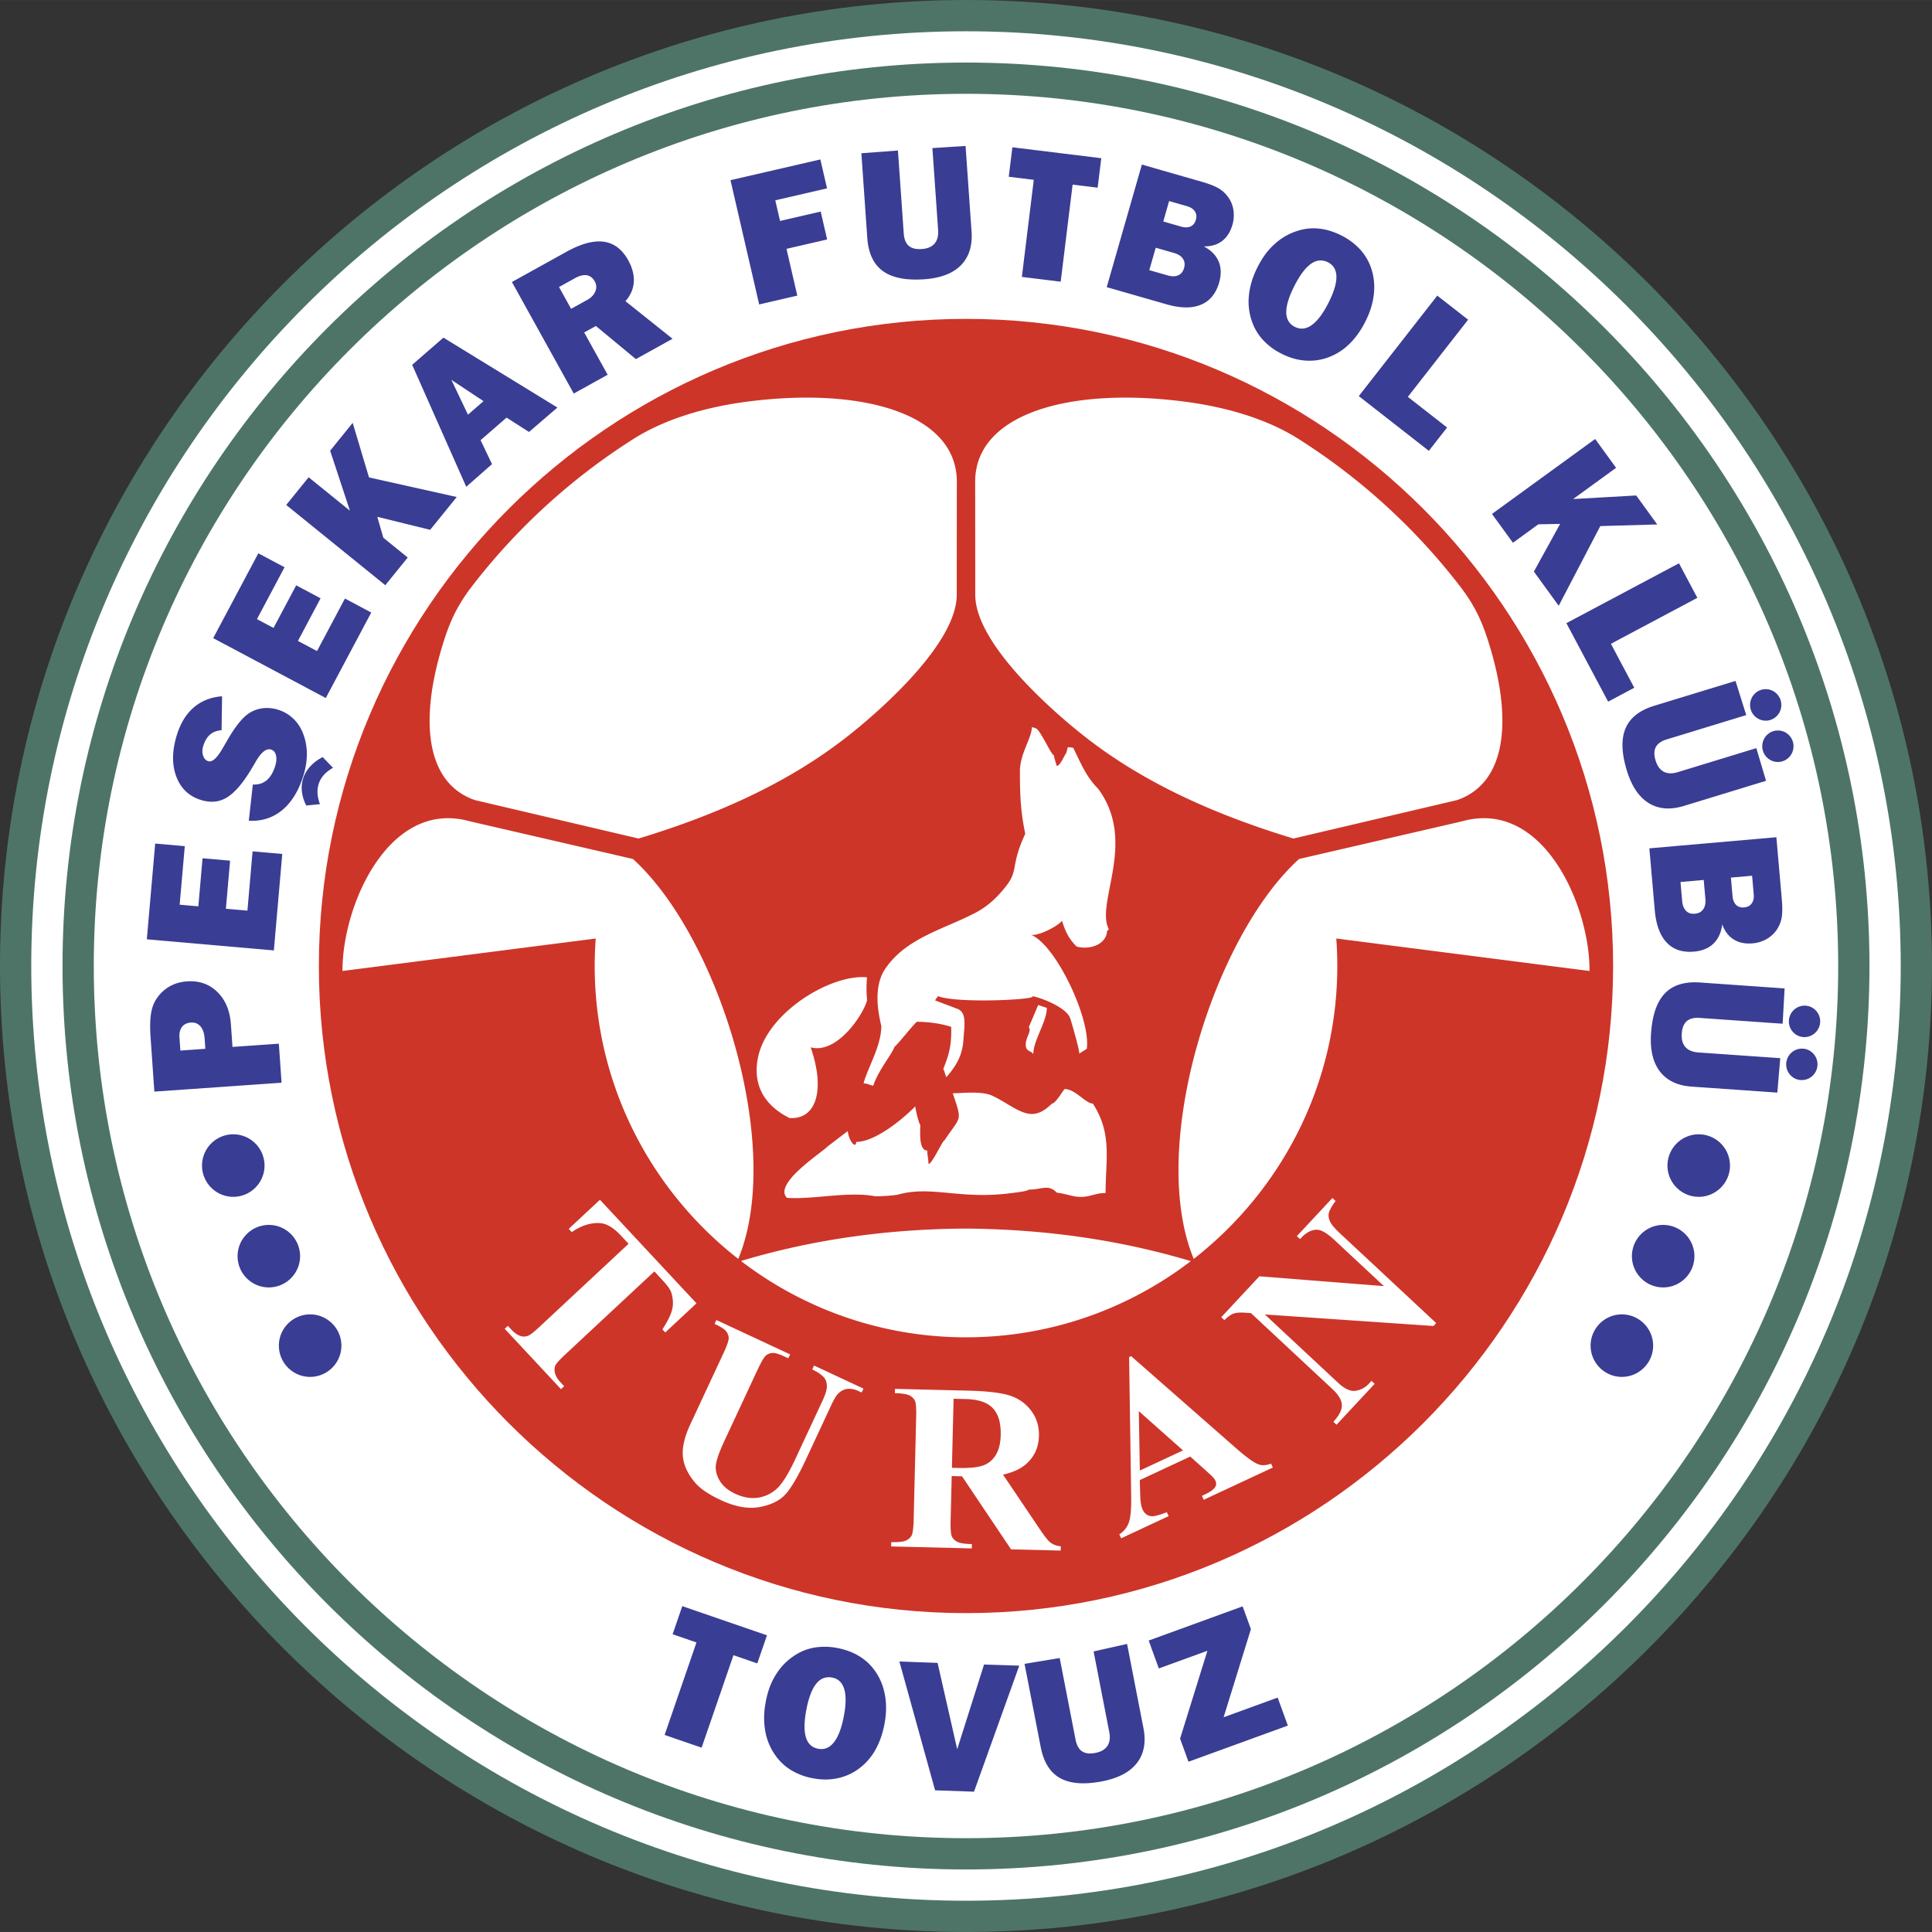 <svg xmlns="http://www.w3.org/2000/svg" width="2500" height="2500" viewBox="0 0 211.669 211.665"><rect x="0" y="0" width="211.669" height="211.665" fill="#333333" stroke="none"/><path d="M105.834 0c58.292 0 105.834 47.542 105.834 105.833s-47.542 105.832-105.834 105.832C47.543 211.665 0 164.124 0 105.833S47.543 0 105.834 0z" fill="#4e7468"/><path d="M105.834 3.425c56.406 0 102.409 46.004 102.409 102.408S162.24 208.241 105.834 208.241c-56.405 0-102.409-46.003-102.409-102.408 0-56.404 46.004-102.408 102.409-102.408z" fill="#fff"/><path d="M105.834 6.851c54.519 0 98.984 44.464 98.984 98.982s-44.466 98.982-98.984 98.982c-54.519 0-98.984-44.464-98.984-98.982S51.315 6.851 105.834 6.851z" fill="#4e7468"/><path d="M105.834 10.275c52.632 0 95.559 42.926 95.559 95.557s-42.927 95.557-95.559 95.557-95.559-42.925-95.559-95.557c0-52.63 42.928-95.557 95.559-95.557z" fill="#fff"/><path d="M22.498 114.906l-.08-1.147c-.04-.57-.191-1.009-.458-1.315-.264-.308-.612-.445-1.043-.414-.432.03-.756.187-.976.472-.22.285-.313.683-.277 1.193l.098 1.403 2.736-.192zm8.35 3.713l-13.936.975-.415-5.943c-.064-.917-.061-1.687.01-2.312.072-.625.217-1.15.437-1.572.367-.671.852-1.2 1.456-1.589.309-.194.634-.345.975-.455a4.919 4.919 0 0 1 1.128-.205c1.321-.092 2.425.295 3.311 1.161.886.87 1.379 2.051 1.484 3.55l.173 2.47 5.079-.355.298 4.275zm-.845-14.495l-13.917-1.217.917-10.488 3.242.284-.562 6.413 2.048.179.461-5.267 3.016.264-.461 5.268 2.359.206.568-6.493 3.251.285-.922 10.566zm-2.744-14.21l.442-3.967c.6.034 1.105-.121 1.512-.461.41-.341.724-.871.945-1.593.134-.438.16-.822.076-1.152-.085-.333-.264-.539-.541-.624-.52-.159-1.089.301-1.707 1.381l-.535.905c-.904 1.479-1.771 2.469-2.603 2.972-.833.501-1.769.594-2.808.276-1.317-.402-2.222-1.256-2.718-2.558-.497-1.304-.482-2.815.046-4.541.398-1.302 1.016-2.315 1.853-3.041.84-.723 1.875-1.132 3.11-1.229l-.057 3.715c-.526.044-.951.209-1.274.494-.324.285-.569.699-.736 1.246-.115.375-.119.724-.013 1.048.106.325.294.527.563.61.434.132.958-.334 1.572-1.402l.388-.67.261-.447c.794-1.339 1.524-2.24 2.194-2.7a3.59 3.59 0 0 1 1.532-.579 3.99 3.99 0 0 1 1.708.161 4.153 4.153 0 0 1 1.513.837c.449.39.803.851 1.057 1.389.336.692.528 1.467.574 2.323.018.416-.003.841-.061 1.276a8.354 8.354 0 0 1-.299 1.348c-.514 1.68-1.286 2.95-2.321 3.81-1.032.86-2.257 1.251-3.673 1.173zm8.434-13.442l-12.335-6.559 4.943-9.295 2.873 1.528-3.022 5.684 1.815.965 2.483-4.668 2.672 1.421-2.482 4.669 2.091 1.112 3.06-5.755 2.882 1.532-4.98 9.366zm6.521-12.359l-10.857-8.792 2.457-3.034 4.524 3.663-2.167-6.573 2.469-3.05 1.788 5.979 9.612 2.143-2.912 3.596-5.792-1.425.661 2.294 2.674 2.166-2.457 3.033zm8.867-10.783l-5.923-13.362 3.426-2.979 12.483 7.659-3.11 2.675-2.46-1.572-2.844 2.472 1.252 2.622-2.824 2.485zm.188-7.901l1.706-1.483-3.522-2.33 1.816 3.813zm11.59-2.316l-6.773-12.219 5.968-3.307c1.604-.89 2.969-1.257 4.092-1.106 1.122.155 2.015.828 2.675 2.019.461.832.665 1.631.616 2.398-.053.766-.355 1.466-.912 2.097l5.16 4.118-4.017 2.227-4.383-3.628-1.281.71 2.569 4.633-3.714 2.058zm.114-12.628l-1.728.958 1.325 2.391 1.778-.986c.425-.235.715-.543.874-.921a1.206 1.206 0 0 0-.057-1.093c-.216-.391-.508-.617-.875-.678-.37-.064-.807.046-1.317.329zm20.202 2.866l-3.143-13.613 9.846-2.272.732 3.17-5.67 1.309.522 2.261 4.453-1.028.706 3.055-4.453 1.028 1.183 5.125-4.176.965zm11.196-16.563l4.007-.3.635 9.09c.043.62.228 1.071.548 1.35.321.279.795.398 1.423.354.635-.043 1.104-.243 1.409-.601.302-.355.431-.852.387-1.485l-.627-8.973 3.634-.235.655 9.374c.109 1.565-.279 2.795-1.164 3.695-.889.899-2.228 1.413-4.018 1.537-2.001.14-3.513-.161-4.533-.899-1.021-.741-1.59-1.95-1.708-3.632l-.648-9.275zm23.144 3.434l-1.306 10.636-4.254-.522 1.306-10.636-2.743-.337.397-3.229 9.74 1.196-.397 3.229-2.743-.337zm3.737 11.236l3.851-13.429 6.52 1.87c.863.248 1.505.5 1.927.756.421.257.772.593 1.056 1.01.283.413.46.88.534 1.399a3.736 3.736 0 0 1-.119 1.573c-.222.775-.601 1.365-1.136 1.77-.536.406-1.204.6-2.002.583.794.418 1.333.966 1.624 1.642.291.678.31 1.45.061 2.319-.349 1.216-1.014 2.026-1.997 2.433-.98.407-2.241.392-3.78-.05l-6.539-1.876zm4.665-1.864l2.013.577c.455.13.838.125 1.155-.011.314-.138.528-.401.641-.793.112-.39.071-.731-.121-1.02-.194-.291-.516-.501-.971-.632l-2.013-.577-.704 2.456zm1.529-5.33l1.957.562c.402.115.746.109 1.031-.016.286-.127.48-.37.583-.728.101-.353.064-.663-.108-.926-.173-.265-.462-.455-.863-.57l-1.957-.562-.643 2.24zm14.411 11.541c.614.313 1.23.251 1.849-.187.622-.438 1.23-1.244 1.828-2.416.595-1.168.888-2.126.882-2.878-.009-.75-.313-1.278-.914-1.584-.63-.322-1.253-.271-1.861.153-.61.426-1.217 1.23-1.822 2.417-.6 1.178-.899 2.143-.896 2.896.005.75.315 1.283.934 1.599zm-1.473 2.935a6.986 6.986 0 0 1-2.004-1.489 5.761 5.761 0 0 1-1.213-2.025 6.504 6.504 0 0 1-.332-2.9c.105-1.017.42-2.04.947-3.073a10.1 10.1 0 0 1 .873-1.432 7.353 7.353 0 0 1 1.055-1.139 6.575 6.575 0 0 1 2.557-1.424 5.6 5.6 0 0 1 2.324-.205c.79.095 1.584.344 2.385.751a7.111 7.111 0 0 1 1.999 1.482 5.78 5.78 0 0 1 1.22 2.012c.321.9.429 1.857.329 2.87-.1 1.017-.419 2.047-.951 3.092-.538 1.056-1.177 1.919-1.916 2.591a6.472 6.472 0 0 1-2.529 1.431 6.017 6.017 0 0 1-2.336.2c-.8-.084-1.603-.332-2.408-.742zm8.484 4.655l8.601-11.009 3.377 2.639-6.604 8.452 4.299 3.36-1.997 2.556-7.676-5.998zm14.593 12.91l11.302-8.212 2.295 3.159-4.709 3.421 6.911-.392 2.306 3.175-6.238.179-4.557 8.73-2.72-3.745 2.876-5.225-2.387.045-2.784 2.022-2.295-3.157zm8.152 11.966l12.335-6.559 2.012 3.784-9.47 5.036 2.561 4.817-2.864 1.523-4.574-8.601zm18.529 6.328l1.175 3.744-8.715 2.665c-.594.181-.992.462-1.191.838-.199.375-.209.864-.026 1.466.187.609.486 1.021.902 1.237.416.216.928.229 1.535.044l8.601-2.63 1.064 3.58-8.987 2.748c-1.499.458-2.786.357-3.861-.304-1.077-.664-1.877-1.853-2.402-3.569-.586-1.918-.633-3.458-.144-4.619.493-1.161 1.542-1.988 3.155-2.48l8.894-2.72zm-9.439 18.343l13.917-1.218.591 6.757c.078.895.073 1.585-.016 2.07a3.44 3.44 0 0 1-.563 1.348 3.273 3.273 0 0 1-1.116 1 3.737 3.737 0 0 1-1.511.453c-.803.071-1.49-.071-2.059-.426-.571-.354-.991-.908-1.262-1.66-.106.891-.424 1.59-.95 2.104-.528.513-1.243.808-2.142.887-1.262.11-2.256-.22-2.988-.992-.731-.77-1.169-1.952-1.308-3.546l-.593-6.777zm3.412 3.688l.183 2.085c.041.472.184.828.424 1.074.241.245.563.351.97.314.404-.035.708-.195.908-.479.203-.286.284-.661.243-1.133l-.183-2.086-2.545.225zm5.523-.484l.178 2.028c.036.417.165.736.384.957.222.221.519.316.889.283.366-.032.641-.177.826-.434.185-.256.259-.593.223-1.009l-.178-2.029-2.322.204zm5.884 12.144l-.216 3.866-9.091-.636c-.62-.044-1.091.076-1.412.355s-.505.732-.549 1.359c-.045.635.087 1.127.399 1.479.31.351.784.547 1.417.591l8.973.627-.319 3.773-9.374-.656c-1.564-.109-2.729-.665-3.496-1.667-.768-1.005-1.089-2.402-.964-4.192.141-2.002.648-3.457 1.522-4.365.876-.907 2.152-1.302 3.835-1.185l9.275.651zM80.358 181.339l-3.489 10.133-4.053-1.395 3.489-10.133-2.613-.899 1.059-3.077 9.278 3.194-1.06 3.077-2.611-.9zm9.267 10.249c.677.131 1.252-.097 1.726-.69.477-.592.839-1.534 1.09-2.826.25-1.287.268-2.289.054-3.009-.214-.719-.652-1.142-1.314-1.271-.694-.135-1.277.085-1.746.66-.469.579-.831 1.518-1.085 2.825-.252 1.297-.274 2.308-.063 3.031.211.72.656 1.148 1.338 1.28zm-.607 3.228a7.015 7.015 0 0 1-2.337-.88 5.781 5.781 0 0 1-1.725-1.612 6.522 6.522 0 0 1-1.119-2.697c-.178-1.007-.158-2.077.064-3.215a9.922 9.922 0 0 1 .445-1.616c.18-.479.414-.942.7-1.387a6.568 6.568 0 0 1 2.064-2.073 5.624 5.624 0 0 1 2.178-.839 7.155 7.155 0 0 1 2.5.066c.87.169 1.646.461 2.33.874a5.8 5.8 0 0 1 1.728 1.597c.557.778.924 1.667 1.107 2.669.184 1.005.162 2.083-.062 3.234-.227 1.163-.602 2.169-1.128 3.018a6.472 6.472 0 0 1-2.036 2.073 5.99 5.99 0 0 1-2.191.835c-.791.143-1.631.125-2.518-.047zm13.431 1.328l-3.914-14.115 4.185.155 2.15 9.461 2.941-9.283 3.859.125-4.958 13.807-4.263-.15zm9.799-13.855l3.851-.637 1.739 8.946c.119.61.356 1.034.709 1.272.352.237.837.298 1.455.178.625-.121 1.066-.375 1.325-.767.258-.39.324-.898.204-1.521l-1.716-8.831 3.667-.824 1.793 9.225c.299 1.54.064 2.808-.705 3.809-.773 1.001-2.039 1.673-3.8 2.016-1.969.382-3.506.268-4.61-.34-1.103-.612-1.815-1.743-2.137-3.398l-1.775-9.128zm17.962 10.725l-.921-2.531 2.994-9.627-5.322 1.936-1.112-3.057 10.292-3.746.908 2.495-2.992 9.658 5.922-2.156 1.117 3.067-10.886 3.961zm55.902-68.743a3.431 3.431 0 0 1 3.424 3.425c0 1.887-1.538 3.426-3.424 3.426s-3.425-1.539-3.425-3.426a3.432 3.432 0 0 1 3.425-3.425zm-3.895 9.927a3.432 3.432 0 0 1 3.424 3.426 3.43 3.43 0 0 1-3.424 3.424 3.432 3.432 0 0 1-3.426-3.424 3.434 3.434 0 0 1 3.426-3.426zm-4.526 9.803c1.886 0 3.425 1.539 3.425 3.425s-1.539 3.424-3.425 3.424-3.425-1.538-3.425-3.424 1.539-3.425 3.425-3.425zm-143.713 0c-1.886 0-3.425 1.539-3.425 3.425s1.539 3.424 3.425 3.424 3.425-1.538 3.425-3.424-1.539-3.425-3.425-3.425zm-4.526-9.803a3.432 3.432 0 0 0-3.424 3.426 3.43 3.43 0 0 0 3.424 3.424 3.432 3.432 0 0 0 3.426-3.424 3.433 3.433 0 0 0-3.426-3.426zm-3.895-9.927a3.431 3.431 0 0 0-3.424 3.425c0 1.887 1.538 3.426 3.424 3.426s3.425-1.539 3.425-3.426a3.432 3.432 0 0 0-3.425-3.425zm7.994-36.021c-1.017-1.986-.498-4.095 1.798-5.308l1.138 1.179c-1.697.932-2.019 2.442-1.431 3.981l-1.505.148zM193.45 75.503c.943 0 1.713.775 1.713 1.726s-.77 1.726-1.713 1.726a1.723 1.723 0 0 1-1.712-1.726c0-.951.77-1.726 1.712-1.726zm1.335 4.526c.943 0 1.712.775 1.712 1.726s-.769 1.726-1.712 1.726-1.712-.775-1.712-1.726.769-1.726 1.712-1.726zm3.508 30.248a1.724 1.724 0 0 1 1.02 2.208 1.723 1.723 0 0 1-2.2 1.036 1.721 1.721 0 0 1-1.019-2.207 1.722 1.722 0 0 1 2.199-1.037zm-.293 4.71a1.723 1.723 0 0 1 1.019 2.208 1.723 1.723 0 0 1-2.2 1.036 1.723 1.723 0 0 1-1.019-2.208 1.722 1.722 0 0 1 2.2-1.036z" fill="#393d93"/><path d="M105.834 34.934c39.05 0 70.898 31.849 70.898 70.898 0 39.05-31.848 70.899-70.898 70.899s-70.899-31.849-70.899-70.899c.001-39.049 31.849-70.898 70.899-70.898z" fill="#cd3529"/><path d="M81.181 138.151c6.849 5.24 15.397 8.362 24.653 8.362 9.246 0 17.786-3.115 24.631-8.346-8.163-2.447-16.417-3.499-24.631-3.567-8.221.046-16.482 1.098-24.653 3.551zm-43.657-31.773l27.743-3.558a41.168 41.168 0 0 0-.112 3.012c0 13.016 6.168 24.635 15.729 32.09 5.057-12.203-2.125-35.277-11.538-43.813l-17.872-4.131c-8.91-2.489-14.002 9.314-13.95 16.4zm44.07-62.339c12.734-1.727 23.239 1.233 23.235 8.733l-.009 12.396c-.003 5.238-8.07 12.411-11.741 15.326-5.657 4.494-12.95 8.288-23.118 11.373l-17.925-4.211c-5.244-1.801-6.041-8.331-3.764-16.251.856-2.982 1.649-4.865 3.522-7.285a68.993 68.993 0 0 1 17.587-16.019c3.574-2.266 8.041-3.497 12.213-4.062zm92.551 62.339l-27.743-3.558c.073.996.112 1.999.112 3.012 0 13.016-6.168 24.635-15.729 32.09-5.057-12.203 2.125-35.277 11.538-43.813l17.872-4.131c8.909-2.489 14.002 9.314 13.95 16.4zm-44.07-62.339c-12.735-1.727-23.239 1.233-23.235 8.733l.009 12.396c.003 5.238 8.07 12.411 11.741 15.326 5.657 4.494 12.95 8.288 23.118 11.373l17.925-4.211c5.244-1.801 6.041-8.331 3.764-16.251-.856-2.982-1.649-4.865-3.522-7.285a68.998 68.998 0 0 0-17.588-16.019c-3.574-2.266-8.04-3.497-12.212-4.062z" fill="#fff"/><path d="M176.729 105.522v-.019.019z" fill="#cc2229"/><path d="M76.307 142.791l-3.42 3.188-.313-.336c.605-.935.965-1.686 1.084-2.246.119-.565.083-1.154-.104-1.767-.108-.341-.438-.804-.989-1.396l-.876-.939-9.742 9.084c-.646.604-1.016 1.015-1.112 1.237-.093.221-.107.492-.031.813.072.322.277.66.613 1.02l.391.421-.346.322-6.168-6.615.346-.321.391.419c.343.367.681.601 1.021.702.237.083.505.069.802-.033.214-.072.637-.403 1.269-.992l9.743-9.085-.849-.911c-.794-.851-1.549-1.302-2.269-1.352-1.006-.071-2.043.255-3.107.984l-.331-.355 3.419-3.188 10.578 11.346zm2.18 1.827l8.079 3.766-.2.429-.404-.189c-.609-.284-1.054-.416-1.342-.395a1.207 1.207 0 0 0-.729.3c-.198.178-.508.713-.924 1.606l-3.574 7.664c-.653 1.401-.979 2.378-.978 2.93-.003.553.169 1.093.515 1.618.344.527.886.963 1.625 1.308.848.396 1.658.54 2.433.437a3.844 3.844 0 0 0 2.073-.951c.608-.533 1.299-1.628 2.075-3.291l2.976-6.383c.327-.701.488-1.232.482-1.603-.006-.366-.096-.66-.262-.881-.264-.336-.714-.653-1.343-.946l.2-.429 5.413 2.525-.2.428-.326-.152c-.437-.204-.845-.285-1.218-.247-.375.041-.709.209-1.008.5-.214.199-.468.621-.766 1.258l-2.772 5.946c-.857 1.837-1.599 3.11-2.224 3.812-.623.703-1.561 1.179-2.818 1.423-1.259.247-2.699-.007-4.324-.765-1.354-.631-2.315-1.298-2.884-2.006-.782-.962-1.196-1.925-1.255-2.888-.057-.965.219-2.096.825-3.397l3.574-7.665c.419-.897.63-1.483.632-1.749a1.236 1.236 0 0 0-.275-.768c-.185-.245-.61-.519-1.273-.817l.197-.428zm25.989 8.629l-.186 7.564.728.017c1.18.03 2.063-.06 2.654-.262.592-.2 1.062-.58 1.411-1.135.349-.559.533-1.289.555-2.198.032-1.316-.249-2.297-.85-2.94-.601-.642-1.584-.981-2.95-1.015l-1.362-.031zm-.207 8.466l-.118 4.837c-.022.935.022 1.523.13 1.768.108.247.305.445.588.595.286.152.823.236 1.611.255l-.012.472-8.835-.215.012-.474c.798.02 1.34-.04 1.628-.182.289-.141.494-.331.613-.565.12-.235.193-.816.216-1.752l.273-11.202c.023-.936-.022-1.524-.129-1.767-.108-.246-.306-.446-.589-.596-.286-.151-.822-.235-1.614-.255l.012-.472 8.021.196c2.09.05 3.615.233 4.576.545.96.312 1.735.865 2.326 1.655.593.791.875 1.71.85 2.753-.032 1.274-.511 2.318-1.45 3.125-.597.513-1.427.885-2.486 1.123l4.006 5.945c.521.773.895 1.254 1.126 1.444.334.274.739.426 1.198.46l-.011.471-5.437-.132-5.372-8.003-1.133-.029zm33.708-21.883l13.642 1.074-5.429-5.062c-.759-.707-1.372-1.079-1.841-1.11-.638-.038-1.278.3-1.918 1.015l-.345-.322 3.891-4.173.346.322c-.431.597-.679 1.04-.738 1.323-.062.286-.019.593.131.924.149.332.522.772 1.12 1.329l10.515 9.806-.296.317-18.479-1.264 8.027 7.487c.728.678 1.373.971 1.937.873a2.486 2.486 0 0 0 1.444-.783l.278-.299.345.323-4.177 4.48-.345-.322c.643-.701.953-1.318.929-1.853-.026-.532-.373-1.115-1.043-1.739l-8.914-8.312-.589-.042c-.583-.044-1.025-.015-1.321.092-.296.107-.629.345-1.001.72l-.345-.322 4.176-4.482zm-7.574 19.746l-5.528 2.578.052 1.832c.021.609.109 1.078.264 1.41.205.437.532.676.984.72.264.025.819-.119 1.662-.44l.2.428-5.204 2.427-.2-.428c.522-.344.875-.793 1.058-1.342.186-.551.266-1.545.238-2.986l-.224-15.098.219-.102 11.628 10.201c1.108.965 1.906 1.525 2.401 1.678.371.119.804.083 1.301-.102l.2.427-7.573 3.532-.2-.429.31-.145c.608-.284.999-.566 1.165-.849a.69.69 0 0 0 .007-.651 1.62 1.62 0 0 0-.269-.397c-.048-.059-.299-.295-.752-.702l-1.739-1.562zm-.791-.671l-4.845-4.303.114 6.509 4.731-2.206zM90.698 125.584l2.179-1.666c.149 1.189.924 1.966.924 1.188 1.949 0 4.8-2.204 6.476-3.893 0 .194.359 1.837.554 2.032 0 .584-.218 2.805.756 2.805 0 .39.141 1.09.141 1.479.389 0 1.546-2.586 1.741-2.586 1.83-2.744 1.975-1.973.919-5.166.975 0 3.168-.281 4.35.279 1.575.745 2.786 1.805 4.029 1.97.747.098 1.534-.17 2.483-1.12.389 0 1.191-1.401 1.387-1.596 1.169 0 2.315 1.596 3.094 1.596 2.144 3.312 1.396 6.095 1.396 9.798-1.365 0-1.947.656-3.522.342-.382-.076-1.41-.367-1.8-.367-.99-.99-1.591-.35-3.08-.35-.194.194-1.469.322-1.854.375-5.673.767-8.782-.853-12.467.169-.375.104-2.254.233-2.638.166-2.935-.518-6.625.389-9.547.194-1.532-1.529 3.701-4.872 4.479-5.649zm23.047-15.477l.944.312c0 1.559-1.482 3.526-1.482 5.085-.146-.365-.722-.281-.808-.84-.146-.935.682-1.647.317-2.135l1.029-2.422zm-.637-.966c.646.376-8.187.822-10.341-.002l-.329.457 2.431.921c1.104.385.773 1.938.687 3.361-.091 1.501-.587 2.683-1.885 4.142l-.261-.796c-.225 0 .344-.822.64-2.323.216-1.097.165-2.15.165-2.396-1.169-.39-2.606-.56-3.775-.56-.78.78-1.691 2.013-2.471 2.792-.182.673-1.755 2.53-2.296 4.206-.195 0-.667-.252-1.058-.252.362-1.542 1.953-4.069 1.94-6.292-.688-2.836-.463-4.651.229-5.936 2.229-3.664 6.564-4.607 10.109-6.475 1.439-.758 2.455-1.796 3.289-2.851 1.463-1.845.472-2.179 2.145-5.791-.521-2.458-.585-4.341-.585-6.874.002-1.891 1.308-3.645 1.308-4.814.121.089.438-.008.75.428.688.959 1.405 2.628 1.672 2.66 0 .195.195.807.307 1.168.389 0 .834-1.196 1.03-1.391l.18-.661c.239.014.372.019.6.076.779 1.559 1.364 3.118 2.728 4.481 4.314 5.844-.353 12.51 1.168 15.393l-.195.195c-.085 1.445-1.83 2.089-3.333 1.699-.806-.807-1.221-1.571-1.604-2.832-.458.614-2.717 1.76-3.441 1.522 2.724 1.019 6.621 9.225 6.155 12.51l-.844.533c.161-.101-.913-3.717-.968-3.873-.435-1.242-3.343-2.31-4.147-2.425zm-26.61 13.348c-2.573-1.286-4.055-3.429-3.475-6.519.947-5.051 8.049-9.281 11.962-8.897-.04.765-.094 1.43.015 2.498-.351 1.478-3.253 5.959-6.185 5.173 1.633 4.694.605 7.94-2.317 7.745z" fill="#fff"/></svg>